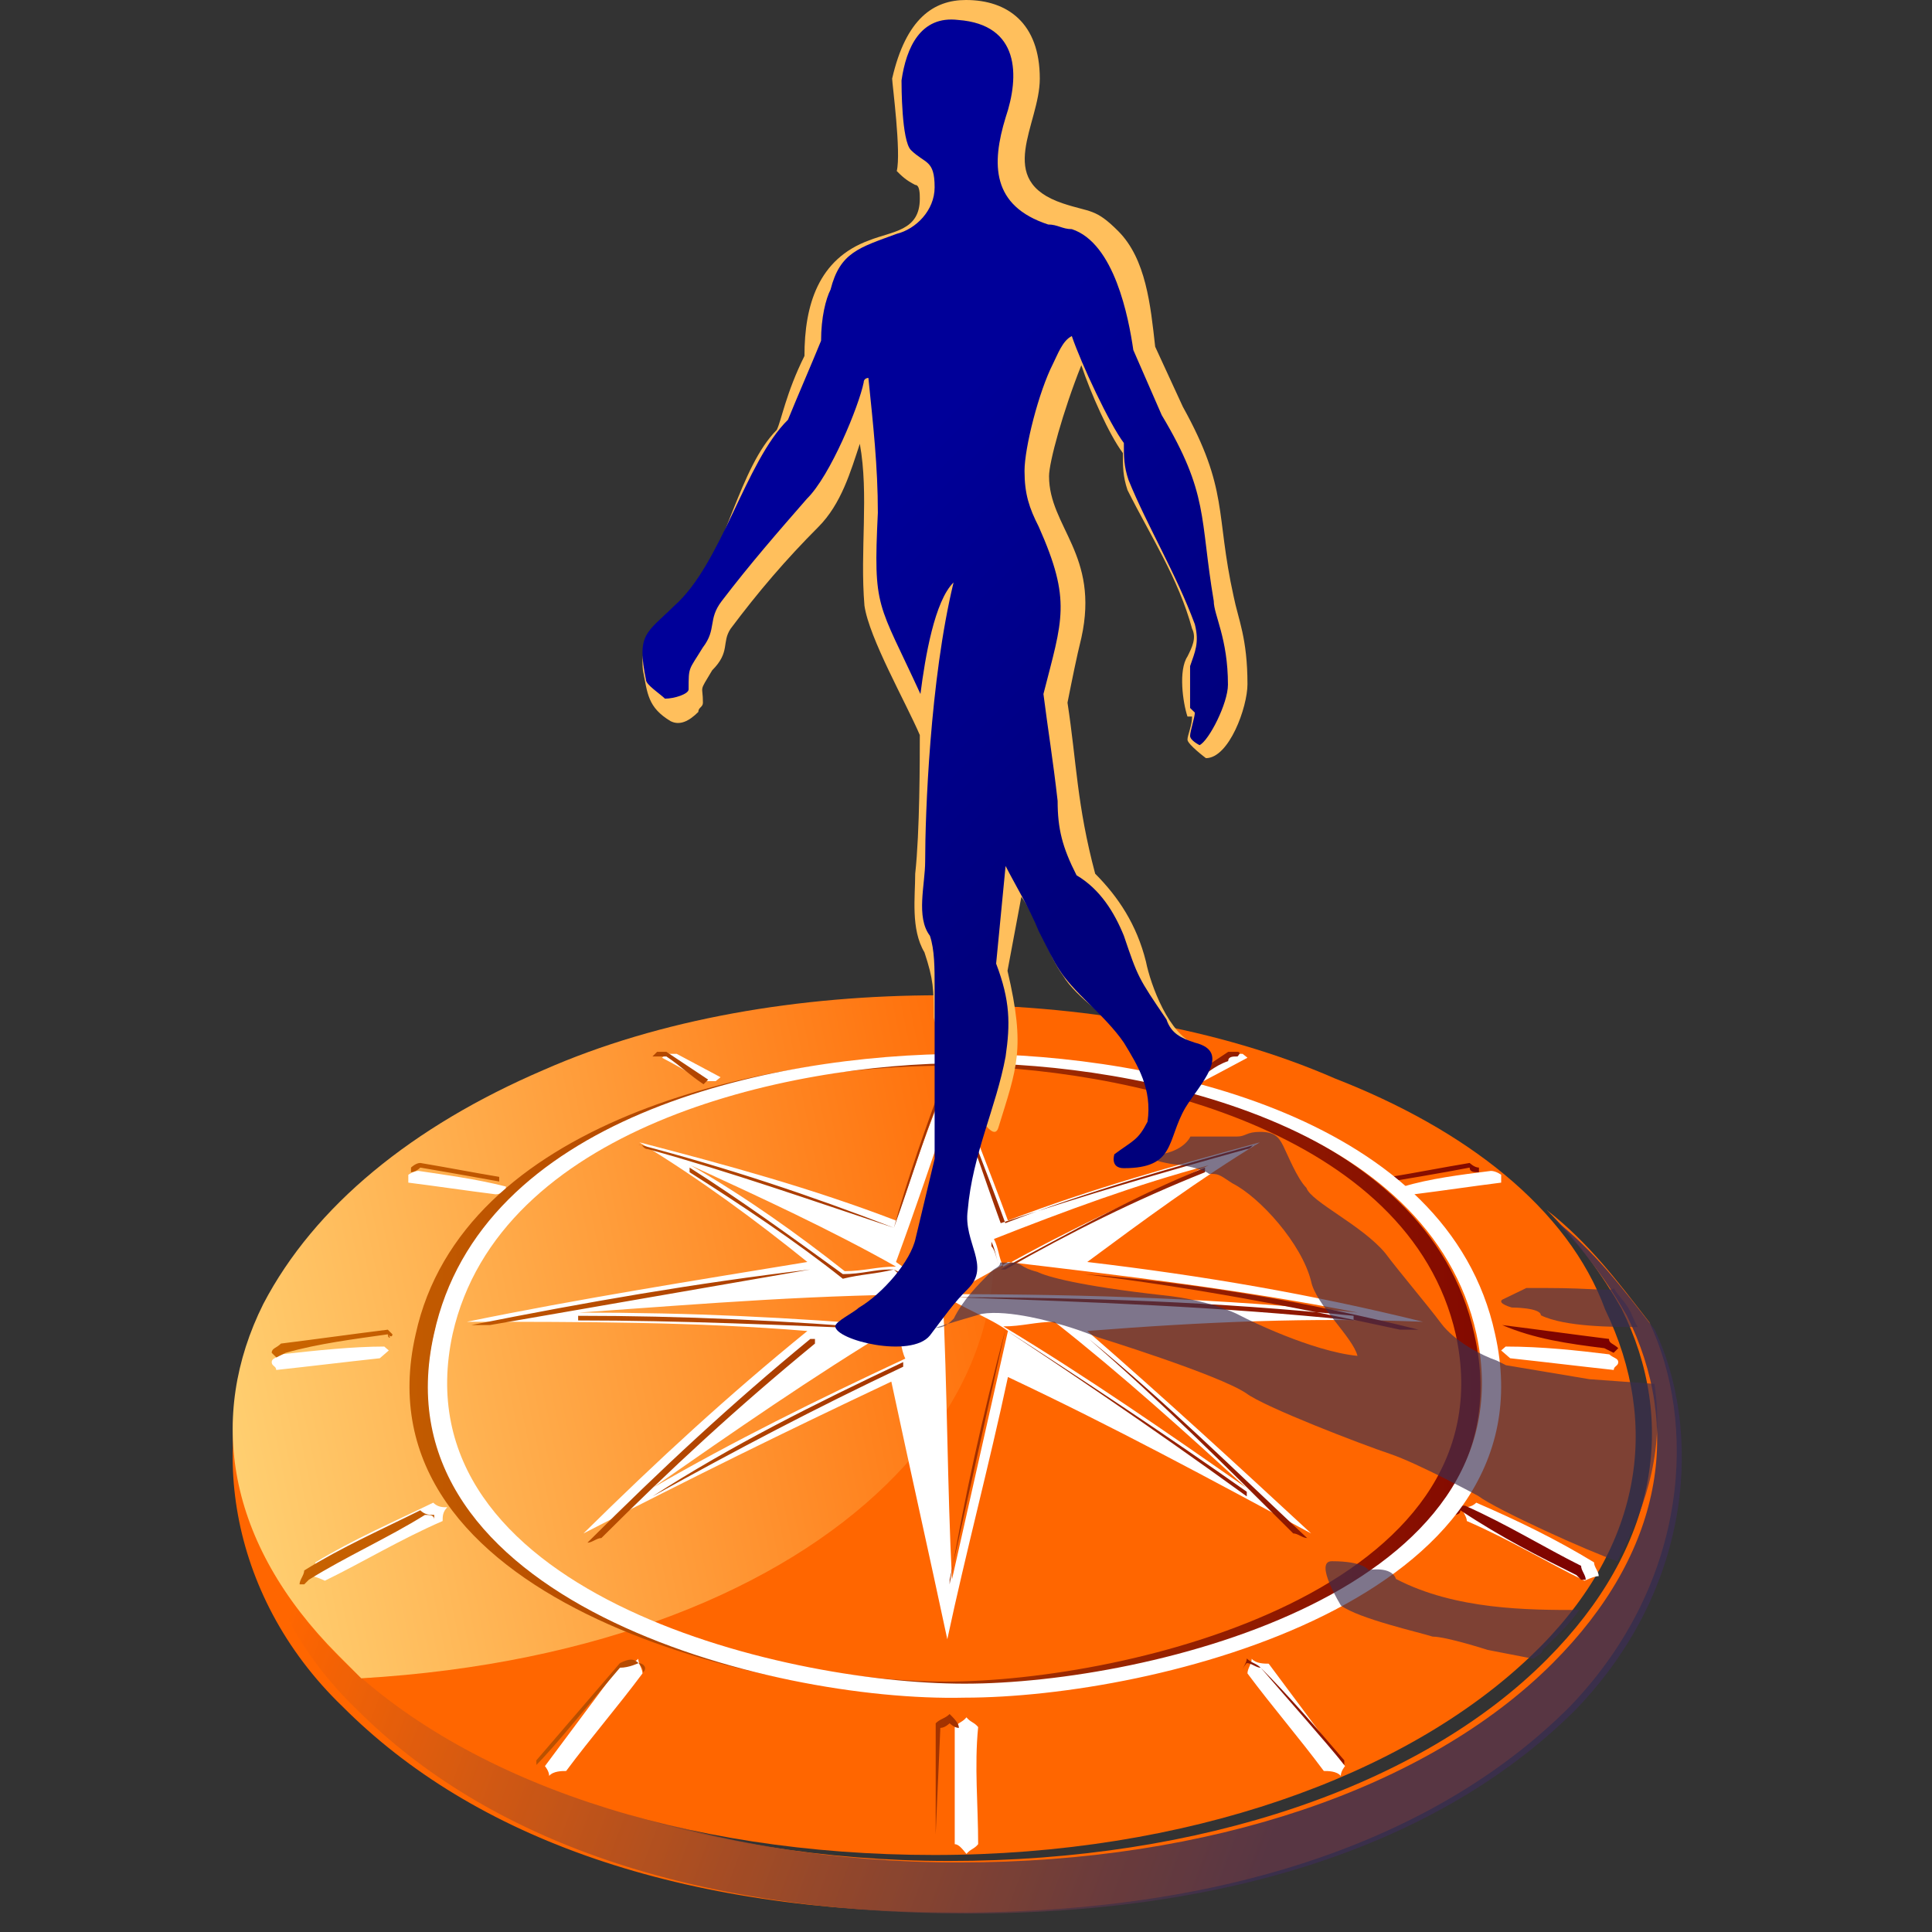 <?xml version="1.0" encoding="UTF-8"?>
<svg width="96px" height="96px" viewBox="0 0 96 96" version="1.1" xmlns="http://www.w3.org/2000/svg" xmlns:xlink="http://www.w3.org/1999/xlink">
    <rect x="0" y="0" width="96" height="96" fill="#333333" stroke="none"/>
    <title>Rabobank</title>
    <defs>
        <linearGradient x1="7.688%" y1="40.388%" x2="77.29%" y2="52.491%" id="linearGradient-1">
            <stop stop-color="#FF6600" offset="0%"></stop>
            <stop stop-color="#DD5C0E" offset="15.19%"></stop>
            <stop stop-color="#874430" offset="56.65%"></stop>
            <stop stop-color="#503446" offset="85.88%"></stop>
            <stop stop-color="#3B2E4F" offset="100%"></stop>
        </linearGradient>
        <linearGradient x1="-17.464%" y1="61.09%" x2="99.696%" y2="42.502%" id="linearGradient-2">
            <stop stop-color="#FFE386" offset="0%"></stop>
            <stop stop-color="#FF6600" offset="100%"></stop>
        </linearGradient>
        <linearGradient x1="-0.036%" y1="49.733%" x2="99.819%" y2="49.733%" id="linearGradient-3">
            <stop stop-color="#CA6500" offset="0%"></stop>
            <stop stop-color="#7C0000" offset="100%"></stop>
        </linearGradient>
        <linearGradient x1="42.33%" y1="33.497%" x2="59.734%" y2="72.259%" id="linearGradient-4">
            <stop stop-color="#000099" offset="0%"></stop>
            <stop stop-color="#00007C" offset="100%"></stop>
        </linearGradient>
    </defs>
    <g id="1.-Atomen-/-Logo-/-4.-Extern-/-Banken-/-Rabobank" stroke="none" stroke-width="1" fill="none" fill-rule="evenodd">
        <g id="other/logo" transform="translate(11, 0)">
            <path d="M65.854,60.121 C67.478,61.75 68.637,63.379 69.565,65.008 C72.348,70.594 71.421,76.878 65.854,82.463 C59.592,88.747 48.691,92.47 36.166,92.47 C23.641,92.47 12.74,88.514 6.478,82.463 C0.911,77.11 -0.017,70.827 2.767,65.008 C3.694,63.147 4.854,61.518 6.478,60.121 C4.622,61.75 3.23,63.379 2.071,65.939 C-0.713,71.292 0.215,79.205 6.014,84.79 C12.508,91.307 22.713,95.03 36.63,95.03 C50.546,95.03 60.751,91.074 67.014,84.79 C73.044,78.507 73.276,70.594 70.957,65.707 C69.333,63.612 67.942,61.75 65.854,60.121 Z" id="Shape" fill="#FF6600" fill-rule="nonzero"></path>
            <g id="Group" opacity="0.85" transform="translate(0.562, 60.121)" fill="url(#linearGradient-1)" fill-rule="nonzero">
                <path d="M65.588,0.412 C67.2,2.024 68.352,3.636 69.273,5.248 C72.036,10.776 71.115,16.994 65.588,22.521 C59.37,28.739 48.545,32.424 36.109,32.424 C23.673,32.424 12.848,28.509 6.63,22.521 C1.103,17.224 0.182,11.006 2.945,5.248 C3.867,3.406 5.018,1.794 6.63,0.412 C4.788,2.024 3.406,3.636 2.255,6.17 C-0.509,11.467 0.412,19.297 6.17,24.824 C12.618,31.273 22.752,34.958 36.57,34.958 C50.388,34.958 60.521,31.042 66.739,24.824 C72.727,18.606 72.958,10.776 70.655,5.939 C69.042,3.867 67.661,2.024 65.588,0.412 Z" id="Shape"></path>
            </g>
            <g id="SVGID_2_-link" transform="translate(0.562, 49.455)" fill="#FF6600" fill-rule="nonzero">
                <path d="M54.772,4.134 C48.985,1.608 42.041,0.459 35.097,0.459 C28.152,0.459 21.208,1.608 15.421,4.134 C8.94,6.89 4.079,10.794 1.533,15.617 C-1.245,21.129 -0.319,27.33 5.236,32.842 C11.486,39.043 22.366,42.718 34.865,42.718 C47.365,42.718 58.244,38.813 64.494,32.842 C70.05,27.56 70.976,21.359 68.198,15.617 C66.346,10.565 61.254,6.66 54.772,4.134 Z" id="SVGID_2_"></path>
            </g>
            <path d="M36.859,55.963 C35.7,53.639 35.932,51.314 36.164,49.455 C35.932,49.455 35.932,49.455 35.7,49.455 C28.744,49.455 21.789,50.617 15.992,53.174 C9.5,55.963 4.631,59.915 2.081,64.797 C-0.701,70.376 0.226,76.653 5.79,82.232 C6.254,82.697 6.486,82.929 6.95,83.394 C30.599,81.999 42.887,68.284 36.859,55.963 Z" id="Shape" fill="url(#linearGradient-2)" fill-rule="nonzero"></path>
            <path d="M20.774,56.763 C25.178,57.906 29.35,59.049 33.522,60.649 C34.449,58.135 35.144,55.62 36.303,53.333 C37.23,55.848 38.157,58.135 39.084,60.649 C43.257,59.049 47.429,57.906 51.601,56.763 C48.588,58.592 45.806,60.649 43.025,62.707 C48.819,63.393 54.15,64.307 59.713,65.679 C54.15,65.451 48.819,65.679 43.025,66.136 C46.965,69.566 50.442,72.767 54.15,76.196 C49.051,73.453 44.415,70.938 39.084,68.423 C38.157,72.767 36.998,77.111 36.071,81.455 C35.144,77.111 34.217,72.995 33.29,68.651 C27.959,71.166 23.323,73.453 17.992,76.196 C21.701,72.538 25.178,69.337 29.118,66.136 C23.555,65.679 17.992,65.679 12.198,65.679 C17.761,64.536 23.555,63.622 29.118,62.707 C26.568,60.649 23.787,58.592 20.774,56.763 Z M36.303,64.307 C36.303,61.107 36.303,57.906 36.303,54.705 C35.376,57.449 34.449,60.192 33.522,62.707 C34.449,63.393 35.376,63.85 36.303,64.307 Z M23.323,57.906 C26.8,59.506 30.277,61.107 33.522,62.936 C32.595,62.936 31.899,63.164 30.972,63.164 C28.654,61.335 26.105,59.506 23.323,57.906 Z M36.303,64.307 C43.025,64.307 49.746,64.536 56.468,65.222 C50.674,64.079 44.879,63.393 39.084,62.707 C37.926,63.393 36.998,63.85 36.303,64.307 Z M49.051,57.906 C45.574,59.506 42.098,61.107 38.853,62.936 C38.621,62.478 38.621,62.021 38.389,61.564 C41.866,60.192 45.574,58.82 49.051,57.906 Z M35.84,64.307 C36.071,68.88 36.071,73.91 36.303,78.482 C37.23,74.367 38.157,70.252 39.084,66.136 C38.157,65.451 36.767,64.993 35.84,64.307 Z M50.905,73.91 C46.965,71.166 43.025,68.423 38.853,65.908 C39.78,65.908 40.475,65.679 41.402,65.679 C44.879,68.423 47.892,71.166 50.905,73.91 Z M36.303,64.307 C29.581,64.307 24.251,64.765 17.761,65.222 C23.555,65.222 27.959,65.451 33.754,65.908 C34.449,65.451 35.376,64.993 36.303,64.307 Z M21.469,73.91 C25.409,71.166 29.35,68.423 33.522,65.908 C33.754,66.365 33.754,67.051 33.985,67.508 C29.581,69.566 25.409,71.624 21.469,73.91 Z" id="Shape" fill="#FFFFFF"></path>
            <path d="M37.604,91.636 C37.41,91.879 37.216,91.879 37.022,92.121 C36.828,91.879 36.634,91.636 36.44,91.636 C36.44,89.697 36.44,87.758 36.44,85.818 C36.634,85.576 36.828,85.576 37.022,85.333 C37.216,85.576 37.41,85.576 37.604,85.818 C37.41,87.758 37.604,89.697 37.604,91.636 Z" id="Shape" fill="#FFFFFF"></path>
            <path d="M4.674,77.633 C4.674,77.861 4.44,78.089 4.44,78.317 C4.674,78.317 5.142,78.545 5.142,78.545 C7.015,77.633 8.888,76.492 10.994,75.579 C10.994,75.351 10.994,75.123 11.228,74.895 C10.994,74.895 10.76,74.895 10.526,74.667 C8.653,75.579 6.547,76.492 4.674,77.633 Z" id="Shape" fill="#FFFFFF"></path>
            <path d="M2.948,67.297 C2.725,67.491 2.501,67.491 2.501,67.685 C2.501,67.879 2.725,67.879 2.725,68.073 C4.515,67.879 6.081,67.685 7.872,67.491 C8.095,67.297 8.319,67.103 8.319,67.103 C8.319,67.103 8.095,66.909 8.095,66.909 C6.529,66.909 4.739,67.103 2.948,67.297 Z" id="Shape" fill="#FFFFFF"></path>
            <path d="M9.799,58.182 C9.544,58.182 9.289,58.376 9.289,58.376 C9.289,58.376 9.289,58.57 9.289,58.764 C10.82,58.958 12.096,59.152 13.627,59.345 C13.882,59.345 14.137,59.152 14.137,59.152 C14.137,59.152 14.137,58.958 14.137,58.958 C12.606,58.57 11.075,58.376 9.799,58.182 Z" id="Shape" fill="#FFFFFF"></path>
            <path d="M50.258,52.364 C50.501,52.364 50.501,52.364 50.743,52.364 C50.743,52.364 50.986,52.558 50.986,52.558 C50.258,52.945 49.531,53.333 48.804,53.721 C48.562,53.721 48.319,53.721 48.319,53.721 C48.319,53.721 48.077,53.527 48.077,53.527 C48.804,53.139 49.531,52.752 50.258,52.364 Z" id="Shape" fill="#FFFFFF"></path>
            <path d="M36.44,50.424 C36.634,50.424 36.634,50.424 36.828,50.424 C37.022,50.424 37.022,50.424 37.216,50.424 C37.216,50.812 37.216,51.394 37.216,51.782 C37.022,51.782 37.022,51.782 36.828,51.976 C36.634,51.782 36.44,51.782 36.44,51.782 C36.44,51.2 36.44,50.812 36.44,50.424 Z" id="Shape" fill="#FFFFFF"></path>
            <path d="M21.895,52.558 C21.895,52.558 22.137,52.364 22.137,52.364 C22.38,52.364 22.38,52.364 22.622,52.364 C23.349,52.752 24.077,53.139 24.804,53.527 C24.804,53.527 24.562,53.721 24.562,53.721 C24.319,53.721 24.077,53.721 23.834,53.721 C23.349,53.333 22.622,52.945 21.895,52.558 Z" id="Shape" fill="#FFFFFF"></path>
            <path d="M17.131,88 C16.92,88 16.498,88 16.287,88.242 C16.287,88 16.077,87.758 16.077,87.758 C17.341,86.061 18.606,84.364 19.871,82.667 C20.082,82.667 20.504,82.667 20.714,82.424 C20.714,82.667 20.925,82.909 20.925,83.152 C19.66,84.848 18.396,86.303 17.131,88 Z" id="Shape" fill="#FFFFFF"></path>
            <path d="M68.206,77.633 C68.206,77.861 68.44,78.089 68.44,78.317 C68.206,78.317 67.738,78.545 67.738,78.545 C65.866,77.633 63.993,76.492 61.886,75.579 C61.886,75.351 61.652,75.123 61.652,74.895 C61.886,74.895 62.121,74.895 62.355,74.667 C64.461,75.579 66.334,76.492 68.206,77.633 Z" id="Shape" fill="#FFFFFF"></path>
            <path d="M68.962,67.297 C69.186,67.491 69.41,67.491 69.41,67.685 C69.41,67.879 69.186,67.879 69.186,68.073 C67.396,67.879 65.83,67.685 64.039,67.491 C63.816,67.297 63.592,67.103 63.592,67.103 C63.592,67.103 63.816,66.909 63.816,66.909 C65.606,66.909 67.396,67.103 68.962,67.297 Z" id="Shape" fill="#FFFFFF"></path>
            <path d="M63.081,58.182 C63.337,58.182 63.592,58.376 63.592,58.376 C63.592,58.376 63.592,58.57 63.592,58.764 C62.061,58.958 60.785,59.152 59.254,59.345 C58.999,59.345 58.743,59.152 58.743,59.152 C58.743,59.152 58.743,58.958 58.743,58.958 C60.019,58.57 61.55,58.376 63.081,58.182 Z" id="Shape" fill="#FFFFFF"></path>
            <path d="M54.78,88 C54.991,88 55.413,88 55.623,88.242 C55.623,88 55.834,87.758 55.834,87.758 C54.569,86.061 53.305,84.364 52.04,82.667 C51.829,82.667 51.407,82.667 51.197,82.424 C51.197,82.667 50.986,82.909 50.986,83.152 C52.251,84.848 53.515,86.303 54.78,88 Z" id="Shape" fill="#FFFFFF"></path>
            <path d="M33.418,61.009 C29.265,59.628 25.342,58.248 21.189,57.097 C20.959,57.097 20.959,56.867 20.728,56.867 C25.112,58.017 29.265,59.398 33.418,61.009 C34.34,58.478 35.033,55.947 36.186,53.416 C37.109,55.947 38.032,58.248 38.955,60.779 C43.108,59.168 47.261,58.017 51.414,56.867 C51.183,56.867 51.183,57.097 50.952,57.097 C46.799,58.248 42.877,59.398 38.724,60.779 C37.801,58.248 37.109,55.947 35.955,53.416 C35.033,55.947 34.11,58.478 33.418,61.009 Z M29.265,66.531 C25.342,69.752 21.881,72.974 18.19,76.655 C18.421,76.655 18.651,76.425 18.882,76.425 C22.343,72.974 25.573,69.983 29.495,66.761 L29.495,66.531 L29.265,66.531 Z M36.186,64.46 L36.186,64.46 C36.186,64.69 36.186,64.69 36.186,64.46 L36.186,64.46 C36.186,64.69 36.186,64.69 36.186,64.46 Z M35.955,64.69 C35.955,64.69 35.955,64.69 35.955,64.69 C35.033,65.15 34.11,65.841 33.418,66.301 L33.418,66.531 C34.34,65.841 35.263,65.381 35.955,64.69 L35.955,64.69 C35.955,64.46 35.955,64.69 35.955,64.69 Z M33.418,63.08 C33.418,63.08 33.187,63.08 33.187,63.08 C32.495,63.08 31.802,63.31 30.88,63.31 C28.342,61.469 25.804,59.628 23.266,58.017 L23.266,58.248 C25.804,59.858 28.572,61.699 30.88,63.54 C31.802,63.31 32.495,63.31 33.418,63.08 C34.11,63.77 35.033,64.23 35.725,64.69 C35.725,64.69 35.955,64.69 35.955,64.69 C35.263,64 34.34,63.54 33.418,63.08 Z M21.42,74.354 C25.573,72.053 29.495,69.983 33.879,67.912 L33.879,67.682 C29.495,69.752 25.342,71.823 21.42,74.354 L21.42,74.354 Z M38.955,66.071 C38.032,70.213 37.109,74.354 36.186,78.496 L36.186,78.726 C36.878,74.584 37.801,70.443 38.955,66.071 C41.723,67.912 45.876,70.673 50.952,74.354 L50.952,74.124 C47.03,71.363 42.877,68.602 38.955,66.071 Z M43.108,66.531 L43.108,66.531 L43.108,66.531 C46.799,69.752 49.799,72.744 53.26,76.195 C53.49,76.195 53.721,76.425 53.952,76.425 C50.26,72.974 47.03,69.752 43.108,66.531 Z M29.265,63.08 C23.497,63.77 18.19,64.69 12.422,65.841 C12.653,65.841 13.114,65.841 13.345,65.841 C18.651,64.92 23.958,64 29.265,63.08 L29.265,63.08 L29.265,63.08 Z M33.418,66.071 C28.111,65.611 22.804,65.381 17.728,65.381 L17.728,65.611 C22.804,65.611 27.88,65.841 33.418,66.071 C33.187,66.301 33.418,66.301 33.418,66.071 L33.418,66.071 Z M42.877,63.31 C48.414,64 53.26,64.92 58.566,66.071 C58.797,66.071 59.258,66.071 59.489,66.071 C53.952,64.69 48.645,63.77 42.877,63.31 L42.877,63.31 Z M36.417,64.46 C36.417,64.46 36.186,64.46 36.186,64.46 C36.186,64.46 36.186,64.69 36.417,64.46 C36.186,64.69 36.417,64.69 36.417,64.46 C43.108,64.69 49.568,64.92 56.259,65.611 L56.259,65.381 C49.568,64.69 42.877,64.46 36.186,64.46 L36.417,64.46 Z M38.724,63.08 C38.724,63.08 38.955,63.08 38.955,63.08 C42.185,61.239 45.415,59.628 48.876,58.248 L48.876,58.017 C45.415,59.398 42.185,61.239 38.724,63.08 L38.724,63.08 Z M38.724,63.08 C38.493,62.619 38.493,62.159 38.263,61.699 L38.263,61.929 C38.493,62.159 38.493,62.619 38.724,63.08 C38.724,63.08 38.724,63.08 38.724,63.08 L38.724,63.08 Z M10.115,75.275 C10.345,75.275 10.576,75.275 10.576,75.505 C10.576,75.505 10.576,75.275 10.576,75.275 C10.345,75.275 10.115,75.275 9.884,75.045 C8.038,75.965 5.962,76.885 4.116,78.036 C4.116,78.266 3.885,78.496 3.885,78.726 C3.885,78.726 3.885,78.726 4.116,78.726 C4.116,78.726 4.347,78.496 4.347,78.496 C6.192,77.346 8.269,76.425 10.115,75.275 Z M8.269,66.301 C8.269,66.531 8.5,66.531 8.269,66.301 C8.5,66.531 8.5,66.301 8.5,66.301 C8.5,66.301 8.269,66.071 8.269,66.071 C6.423,66.301 4.808,66.531 2.962,66.761 C2.732,66.991 2.501,66.991 2.501,67.221 C2.501,67.221 2.501,67.221 2.732,67.451 C2.732,67.451 3.193,67.221 3.193,67.221 C4.808,66.761 6.654,66.531 8.269,66.301 Z M9.884,58.017 C11.268,58.248 13.806,58.708 13.806,58.708 C13.806,58.708 13.806,58.478 13.806,58.478 C12.422,58.248 11.268,58.017 9.884,57.787 C9.653,57.787 9.423,58.017 9.423,58.017 C9.423,58.248 9.423,58.248 9.423,58.248 C9.423,58.248 9.653,58.248 9.884,58.017 Z M50.491,52.495 C50.491,52.495 50.491,52.495 50.491,52.495 C50.491,52.495 50.491,52.495 50.491,52.495 C50.722,52.265 50.491,52.265 50.491,52.265 C50.26,52.265 50.26,52.265 50.029,52.265 C49.337,52.725 48.645,53.185 47.953,53.646 C47.953,53.646 47.953,53.646 48.184,53.876 C48.876,53.416 49.337,52.955 50.029,52.725 C50.029,52.495 50.26,52.495 50.491,52.495 Z M35.725,50.654 C35.955,50.654 35.955,50.654 36.186,50.654 C36.417,50.654 36.417,50.654 36.648,50.654 L36.648,50.424 C36.417,50.424 36.417,50.424 36.186,50.424 C35.955,50.424 35.955,50.424 35.725,50.424 L35.725,50.654 Z M22.112,52.495 C22.804,52.955 23.266,53.416 23.958,53.876 C23.958,53.876 23.958,53.876 24.189,53.646 C23.497,53.185 22.804,52.725 22.112,52.265 C21.881,52.265 21.881,52.265 21.651,52.265 C21.651,52.265 21.42,52.495 21.42,52.495 C21.42,52.495 21.42,52.495 21.651,52.495 C21.651,52.495 21.651,52.495 21.881,52.495 C21.651,52.495 21.881,52.495 22.112,52.495 Z M20.728,82.638 C20.728,82.638 20.959,82.868 20.959,83.098 C20.959,83.098 20.959,83.098 20.959,83.098 C21.189,82.868 20.959,82.638 20.728,82.638 C20.497,82.408 20.266,82.408 19.805,82.638 C18.421,84.249 17.036,85.859 15.652,87.47 C15.652,87.47 15.652,87.7 15.652,87.7 C16.575,86.78 18.421,84.479 19.805,82.868 C20.266,82.868 20.728,82.638 20.728,82.638 Z M67.334,78.266 C67.334,78.266 67.564,78.496 67.564,78.496 C67.564,78.496 67.564,78.496 67.795,78.496 C67.795,78.266 67.564,78.036 67.564,77.806 C65.718,76.885 63.873,75.735 61.796,74.815 C61.565,74.815 61.335,74.815 61.104,75.045 C61.104,75.045 61.104,75.275 61.104,75.275 C61.335,75.275 61.565,75.275 61.565,75.045 C63.642,76.425 65.488,77.346 67.334,78.266 Z M68.718,66.991 C68.718,66.991 69.179,67.221 69.179,67.221 C69.179,67.221 69.179,67.221 69.41,66.991 C69.179,66.761 68.949,66.761 68.949,66.531 C67.103,66.301 65.488,66.071 63.642,65.841 C63.642,65.841 63.411,66.071 63.411,66.071 C63.411,66.071 63.411,66.071 63.411,66.071 C63.411,66.071 63.642,65.841 63.642,65.841 C65.257,66.531 66.872,66.761 68.718,66.991 Z M62.488,58.248 C62.488,58.248 62.488,58.017 62.488,58.017 C62.258,58.017 62.027,57.787 62.027,57.787 C60.643,58.017 59.489,58.248 58.105,58.478 C58.105,58.478 58.105,58.708 58.105,58.708 C58.105,58.708 60.873,58.248 62.027,58.017 C62.027,58.248 62.258,58.248 62.488,58.248 Z M51.644,82.868 C53.029,84.479 54.875,86.55 55.797,87.7 C55.797,87.7 55.797,87.47 55.797,87.47 C54.413,85.859 53.029,84.249 51.644,82.868 C51.414,82.638 51.183,82.638 50.952,82.408 C50.952,82.638 50.722,82.868 50.722,83.098 C50.722,83.098 50.722,83.098 50.722,83.098 C50.722,82.868 50.952,82.638 50.952,82.638 C51.183,82.638 51.414,82.868 51.644,82.868 Z M36.648,85.859 L36.878,91.152 L36.648,85.859 C36.648,85.629 36.417,85.399 36.186,85.169 C35.955,85.399 35.725,85.399 35.494,85.629 L35.494,91.152 L35.725,85.859 C35.955,85.859 36.186,85.629 36.186,85.629 C36.186,85.629 36.417,85.859 36.648,85.859 Z M35.955,84.249 C45.415,84.249 65.257,79.417 62.258,66.301 C59.95,55.716 45.184,52.495 35.955,52.495 C26.727,52.495 11.96,55.716 9.653,66.301 C6.654,79.417 26.496,84.249 35.955,84.249 Z M35.955,83.558 C45.184,83.558 64.103,78.956 61.335,66.301 C59.028,56.177 44.954,52.955 35.955,52.955 C27.188,52.955 12.883,55.947 10.576,66.301 C7.807,78.726 26.727,83.558 35.955,83.558 Z" id="Shape" fill="url(#linearGradient-3)"></path>
            <path d="M10.568,66.273 C12.88,55.609 26.984,52.364 36.927,52.364 C46.638,52.364 60.973,55.609 63.286,66.273 C66.291,79.488 46.407,84.356 36.927,84.356 C27.216,84.588 7.562,79.488 10.568,66.273 Z M11.493,66.273 C13.805,56.073 27.909,52.827 36.927,52.827 C45.713,52.827 60.049,55.841 62.361,66.273 C65.135,79.024 46.175,83.661 36.927,83.661 C27.678,83.661 8.718,79.024 11.493,66.273 Z" id="Shape" fill="#FFFFFF"></path>
            <path d="M67.981,68.532 L63.831,67.837 L63.37,67.605 C62.678,67.373 61.295,66.677 60.603,65.75 C59.911,64.822 58.528,63.199 57.836,62.271 C56.683,60.88 54.147,59.721 53.916,59.025 C53.455,58.561 52.994,57.402 52.763,56.938 C52.533,56.474 52.302,56.242 51.611,56.242 C50.919,56.242 50.919,56.474 50.458,56.474 C49.997,56.474 49.074,56.474 49.074,56.474 C48.844,56.474 48.613,56.474 48.152,56.474 C47.921,56.938 47.23,57.402 46.077,57.402 C46.077,57.402 45.846,57.402 45.846,57.402 C46.077,57.634 47.23,57.866 47.46,57.866 C47.691,57.866 48.844,58.097 49.074,58.329 C49.535,58.329 49.535,58.329 50.227,58.793 C51.611,59.489 53.686,61.808 54.147,63.663 C54.377,64.822 56.222,66.445 56.453,67.373 C54.147,67.141 50.919,65.518 50.919,65.518 L50.458,65.286 C50.458,65.286 49.074,64.59 46.769,64.358 C42.618,63.895 41.004,63.431 40.543,63.199 C39.621,62.967 39.851,62.735 39.16,62.735 C38.929,62.735 38.929,62.735 38.699,62.735 C38.699,62.967 38.468,62.967 38.237,63.199 C37.546,63.895 36.854,64.59 36.393,65.518 C36.162,65.75 35.932,65.982 35.471,65.982 C36.162,65.75 37.776,65.286 37.776,65.286 C39.16,65.054 41.465,65.75 41.465,65.75 C42.388,65.982 43.541,66.445 43.541,66.445 C43.541,66.445 49.535,68.3 50.919,69.228 C51.841,69.924 56.683,71.779 58.067,72.242 C59.45,72.706 62.447,74.329 62.447,74.329 C63.37,75.025 67.981,77.112 69.365,77.576 C70.979,74.561 71.67,71.779 71.209,68.764 L71.209,68.764 L67.981,68.532 Z" id="Shape" fill="#3B2E4F" fill-rule="nonzero" opacity="0.66"></path>
            <path d="M65.807,64 C65.326,64 64.844,64 64.844,64 L63.641,64.582 C63.4,64.776 64.122,64.97 64.122,64.97 C64.122,64.97 65.566,64.97 65.566,65.358 C66.77,65.939 69.176,65.939 70.38,65.939 L70.38,65.939 C70.139,65.552 70.139,65.358 69.898,64.97 C69.658,64.582 69.417,64.388 69.176,64 L69.176,64 C69.176,64.194 68.214,64 65.807,64 Z" id="Shape" fill="#3B2E4F" fill-rule="nonzero" opacity="0.66"></path>
            <path d="M56.999,78.017 C56.999,78.017 56.771,77.576 55.178,77.576 C54.267,77.576 55.633,79.78 55.633,79.78 C56.543,80.441 59.503,81.102 60.186,81.322 C60.869,81.322 62.918,81.983 62.918,81.983 C62.918,81.983 64.056,82.204 65.194,82.424 C65.422,82.204 65.649,82.204 65.649,81.983 C66.332,81.322 67.015,80.661 67.471,80 C64.966,80 61.324,80 58.365,78.457 C58.137,77.796 56.999,78.017 56.999,78.017 Z" id="Shape" fill="#3B2E4F" fill-rule="nonzero" opacity="0.66"></path>
            <path d="M48.922,37.672 C48.922,37.672 48.005,36.983 48.005,36.754 C48.005,36.524 48.234,36.064 48.234,35.605 C48.234,35.605 48.005,35.605 48.005,35.605 C47.776,34.916 47.546,33.308 48.005,32.619 C48.234,32.159 48.463,31.7 48.234,31.241 C47.546,28.714 46.17,26.646 45.024,24.349 C44.795,23.66 44.795,23.201 44.795,22.512 C44.107,21.593 43.19,19.525 42.731,18.147 C41.814,20.444 41.126,22.971 41.126,23.66 C41.126,26.187 43.648,27.565 42.731,31.7 C42.502,32.619 42.272,33.767 42.043,34.916 C42.502,37.902 42.502,39.97 43.419,43.415 C44.565,44.564 45.483,45.942 45.941,47.78 C46.17,48.928 47.088,51.455 48.463,51.914 C49.151,52.144 45.941,52.833 45.024,51.685 C44.107,50.536 42.502,49.617 41.814,48.469 C41.126,47.55 40.438,45.483 39.75,44.564 L39.062,48.239 C39.979,52.144 39.521,53.063 38.603,56.049 C38.145,57.427 35.393,50.996 35.393,50.536 C35.393,49.158 35.393,48.699 34.935,47.32 C34.247,46.172 34.476,44.564 34.476,43.415 C34.705,41.348 34.705,37.672 34.705,36.524 C34.017,34.916 32.183,31.7 31.954,30.092 C31.724,27.335 32.183,24.579 31.724,22.052 C31.266,23.43 30.807,25.038 29.661,26.187 C28.056,27.795 26.68,29.403 25.304,31.241 C24.845,31.93 25.304,32.389 24.387,33.308 C23.699,34.456 23.928,33.997 23.928,34.916 C23.928,35.146 23.699,35.146 23.699,35.375 C23.24,35.835 22.782,36.064 22.323,35.835 C21.177,35.146 21.177,34.456 20.947,33.308 C20.718,31.241 22.323,31.011 23.24,29.862 C25.075,27.335 25.763,23.201 27.597,21.363 C27.826,20.904 28.056,19.525 28.973,17.688 C28.973,15.161 29.661,12.864 32.183,11.945 C33.33,11.485 34.705,11.485 34.705,9.878 C34.705,9.648 34.705,9.188 34.476,9.188 C34.017,8.959 33.788,8.729 33.559,8.499 C33.788,7.58 33.33,4.135 33.33,3.905 C34.017,0.919 35.393,0 36.998,0 C39.062,0 40.667,1.149 40.667,3.905 C40.667,6.202 38.374,8.959 41.814,10.107 C43.19,10.567 43.419,10.337 44.565,11.485 C45.941,12.864 46.17,15.161 46.4,17.228 L47.776,20.214 C50.069,24.349 49.381,25.498 50.298,29.633 C50.527,30.781 50.986,31.7 50.986,33.997 C50.986,35.146 50.069,37.672 48.922,37.672 Z" id="Shape" fill="#FFBF5C" fill-rule="nonzero"></path>
            <path d="M23.217,34.254 C23.217,33.099 23.217,33.33 23.922,32.175 C24.628,31.251 24.157,30.789 24.863,29.865 C26.273,28.017 27.684,26.4 29.094,24.784 C30.27,23.629 31.68,20.164 31.915,19.009 C31.915,18.778 32.15,18.778 32.15,18.778 C32.385,21.088 32.62,23.167 32.62,25.476 C32.385,30.327 32.62,29.865 34.736,34.485 C34.971,32.637 35.441,29.865 36.382,28.941 C35.206,33.792 34.971,40.491 34.971,42.8 C34.971,43.955 34.501,45.572 35.206,46.496 C35.441,47.189 35.441,48.113 35.441,49.037 C35.441,49.499 35.441,57.584 35.441,57.584 L34.501,61.51 C34.266,62.665 32.855,64.282 31.68,64.975 C31.445,65.206 30.505,65.668 30.505,65.899 C30.505,66.592 34.266,67.516 35.206,66.361 C35.911,65.437 36.382,64.744 37.087,64.051 C38.262,62.896 36.852,61.741 37.087,60.125 C37.322,57.353 38.497,55.043 38.967,52.502 C39.202,50.885 39.202,49.73 38.497,47.882 L38.967,43.031 C39.438,43.955 40.143,45.11 40.613,46.265 C41.553,48.113 41.553,48.344 43.199,49.961 C43.669,50.423 44.374,51.116 44.844,51.809 C45.55,52.964 46.255,54.119 46.02,55.736 C45.55,56.66 45.314,56.66 44.374,57.353 C44.374,57.353 44.139,58.046 44.844,58.046 C47.43,58.046 46.96,56.66 47.9,55.043 C48.606,53.888 50.251,52.271 48.371,51.809 C47.665,51.578 47.195,51.347 46.96,50.654 C45.55,48.575 45.55,48.575 44.844,46.496 C44.374,45.341 43.669,44.186 42.494,43.493 C41.788,42.108 41.553,41.184 41.553,39.798 C41.318,37.719 41.083,36.333 40.848,34.485 C41.788,30.789 42.258,29.865 40.613,26.169 C40.143,25.245 39.908,24.553 39.908,23.398 C39.908,22.243 40.613,19.471 41.318,18.085 C41.553,17.623 41.788,16.93 42.258,16.699 C42.729,18.085 44.139,21.088 44.844,22.012 C44.844,22.705 44.844,23.167 45.079,23.86 C46.02,26.169 47.43,28.479 48.371,31.02 C48.606,31.944 48.371,32.406 48.135,33.099 C48.135,33.33 48.135,34.485 48.135,35.178 L48.371,35.409 C48.371,35.64 48.135,36.333 48.135,36.564 C48.135,36.795 48.606,37.026 48.606,37.026 C49.076,36.795 50.016,34.947 50.016,34.023 C50.016,31.713 49.311,30.558 49.311,29.865 C48.606,25.707 49.076,24.553 46.725,20.626 L45.314,17.392 C45.079,15.775 44.374,12.079 42.258,11.386 C41.788,11.386 41.553,11.155 41.083,11.155 C38.262,10.231 38.262,8.152 38.967,5.843 C39.673,3.764 39.673,1.223 36.617,0.992 C34.736,0.761 34.031,2.378 33.796,3.995 C33.796,4.226 33.796,6.997 34.266,7.459 C34.971,8.152 35.441,7.921 35.441,9.307 C35.441,10.462 34.501,11.386 33.561,11.617 C31.68,12.31 30.74,12.541 30.27,14.389 C30.034,14.851 29.799,15.775 29.799,16.93 L29.799,16.93 C29.329,18.085 28.624,19.702 28.154,20.857 C26.038,22.936 24.863,28.017 22.512,30.096 C21.101,31.482 20.631,31.482 21.101,33.792 C21.101,34.023 21.807,34.485 22.042,34.716 C22.512,34.716 23.217,34.485 23.217,34.254 Z" id="Shape" fill="url(#linearGradient-4)" fill-rule="nonzero"></path>
        </g>
    </g>
</svg>
